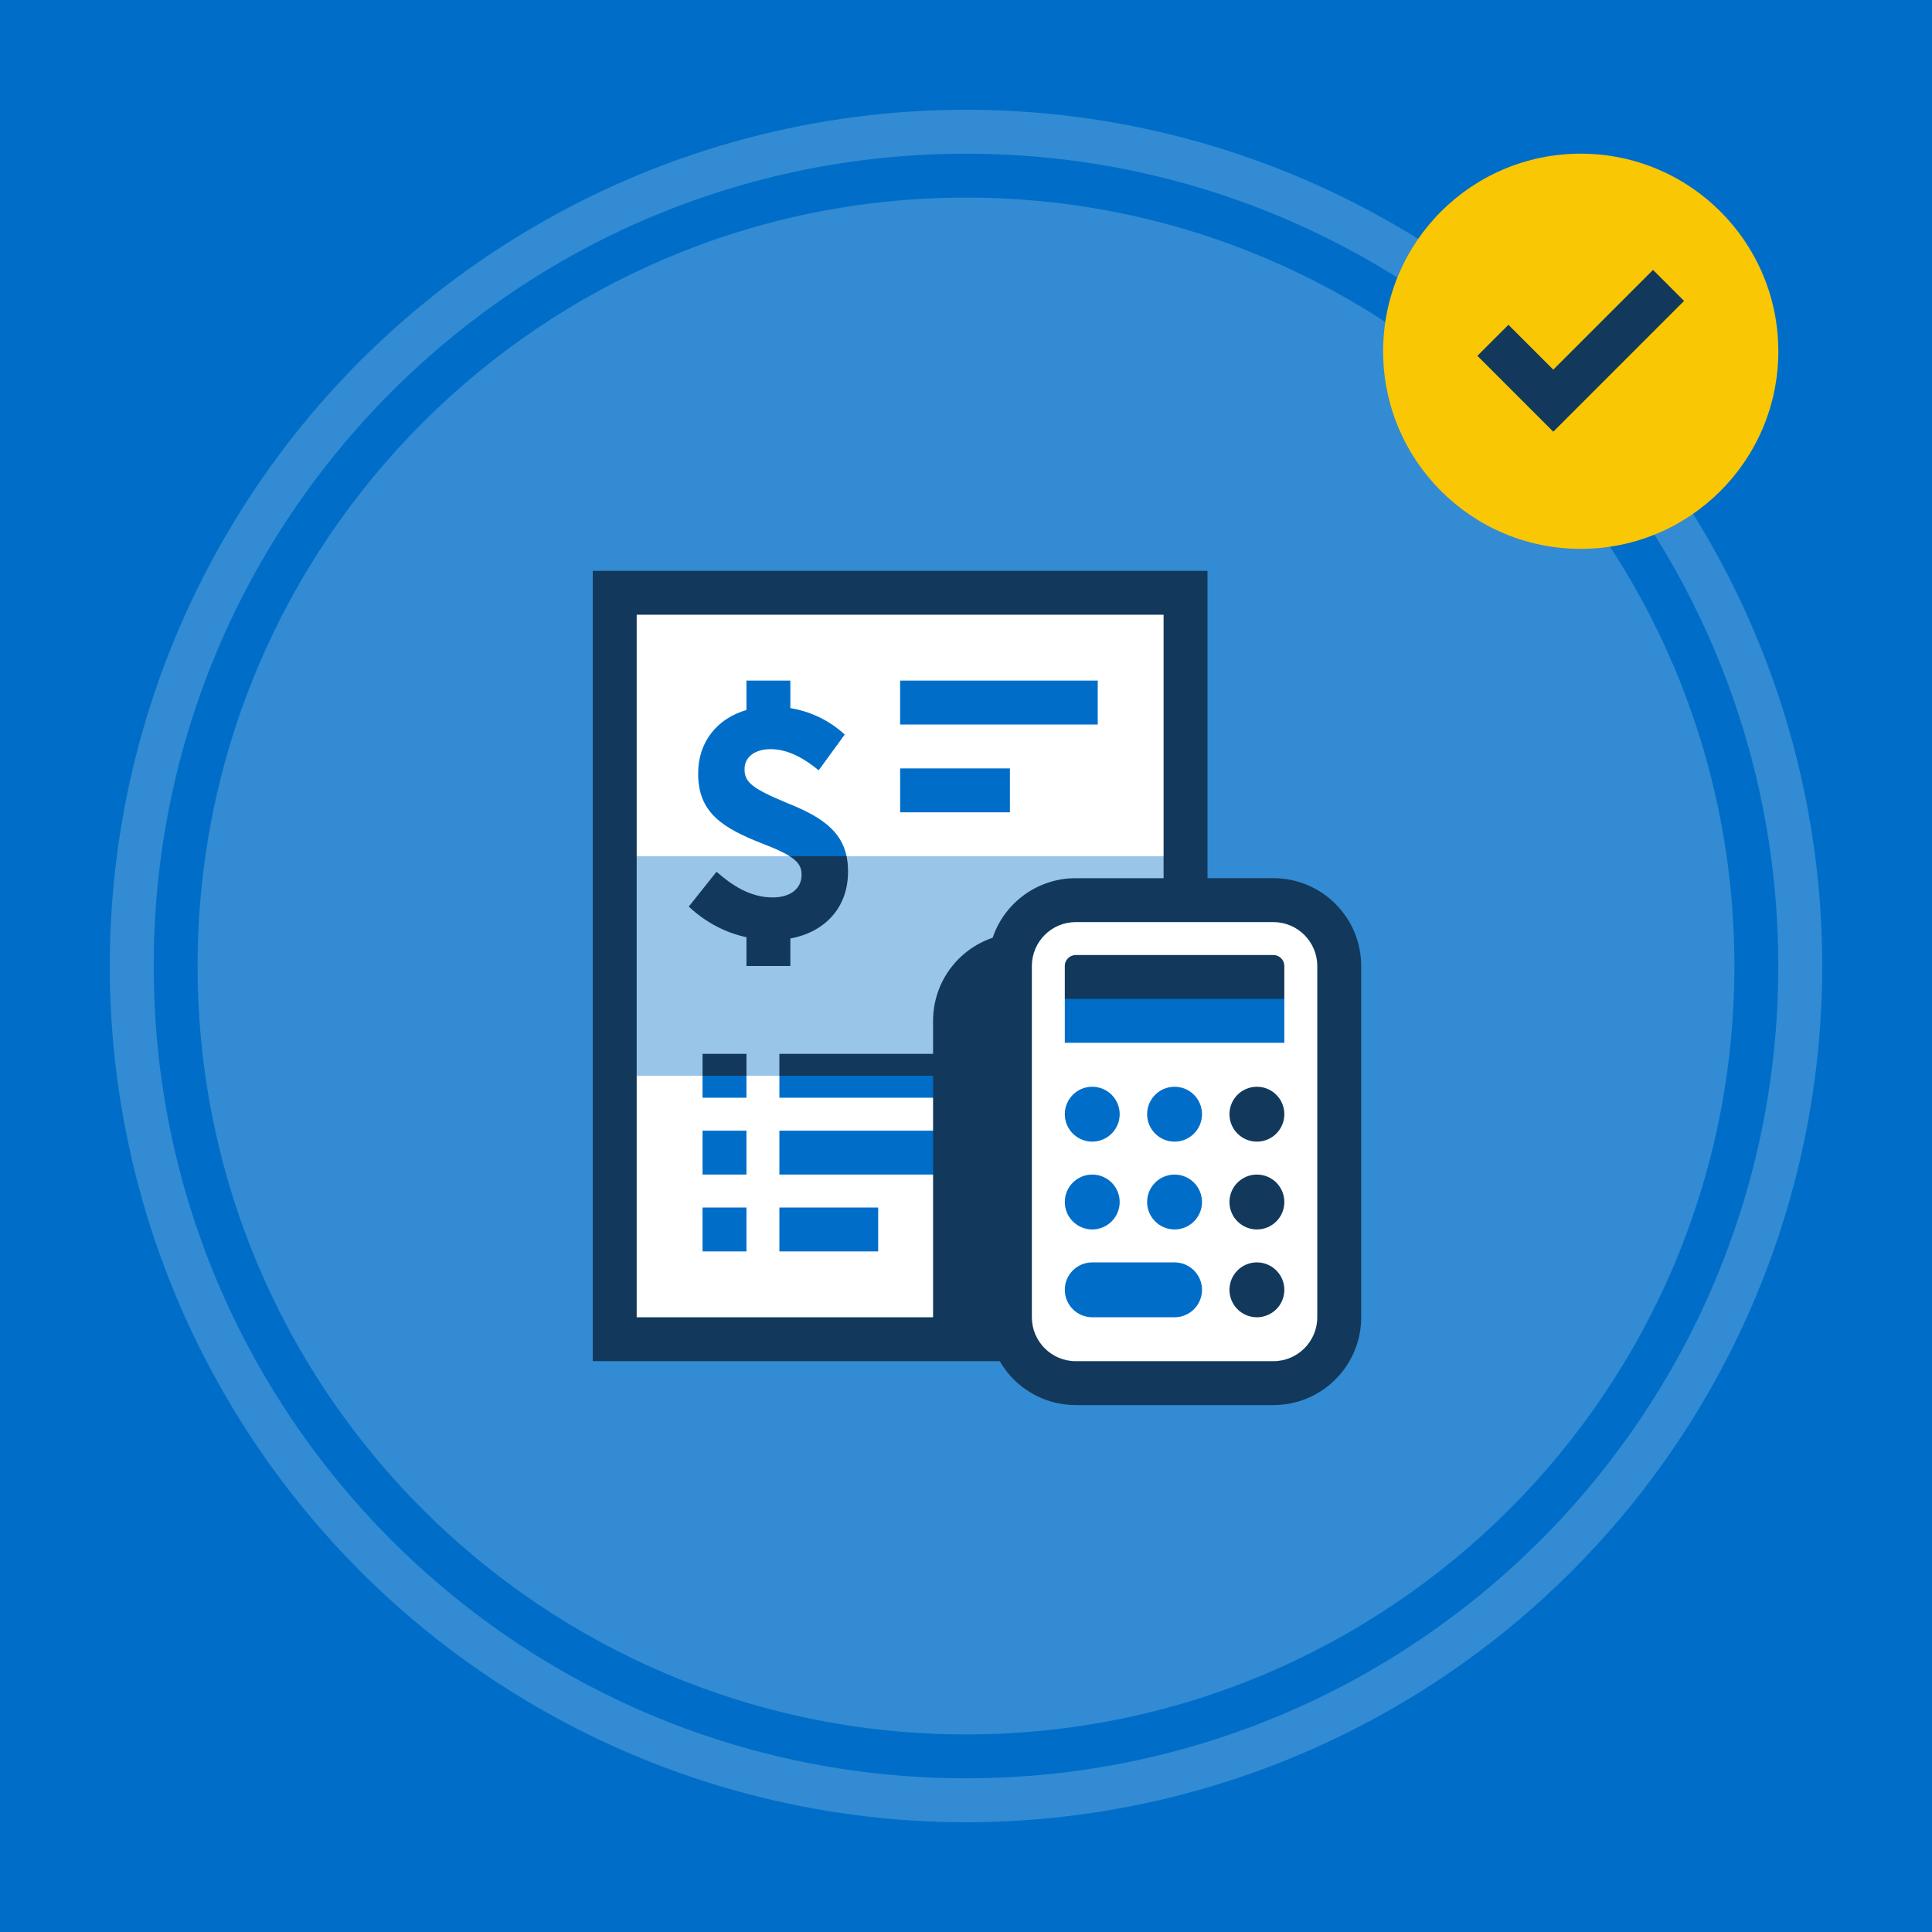 <?xml version="1.0" encoding="UTF-8"?>
<svg id="Layer_2" data-name="Layer 2" xmlns="http://www.w3.org/2000/svg" viewBox="0 0 264 264">
  <defs>
    <style>
      .cls-1, .cls-2, .cls-3, .cls-4, .cls-5, .cls-6, .cls-7, .cls-8 {
        stroke-width: 0px;
      }

      .cls-1, .cls-3, .cls-4, .cls-8 {
        fill-rule: evenodd;
      }

      .cls-1, .cls-5 {
        fill: #006ec8;
      }

      .cls-2 {
        fill: #338bd3;
      }

      .cls-3 {
        fill: #fff;
      }

      .cls-4 {
        fill: #99c5e9;
      }

      .cls-6 {
        fill: #fac705;
      }

      .cls-7, .cls-8 {
        fill: #12395b;
      }
    </style>
  </defs>
  <g id="Layer_1-2" data-name="Layer 1">
    <g>
      <rect class="cls-5" width="264" height="264"/>
      <circle class="cls-2" cx="132" cy="132" r="117"/>
      <path class="cls-1" d="M132,243c61.3,0,111-49.7,111-111S193.3,21,132,21,21,70.7,21,132s49.7,111,111,111ZM132,237c57.99,0,105-47.01,105-105S189.99,27,132,27,27,74.01,27,132s47.01,105,105,105Z"/>
      <circle class="cls-6" cx="216" cy="48" r="27"/>
      <path class="cls-7" d="M225.88,36.88l4.24,4.24-17.87,17.87-10.37-10.37,4.24-4.24,6.13,6.13,13.63-13.63Z"/>
      <path class="cls-3" d="M162,81h-78v102h54.51c1.24,3.5,4.57,6,8.49,6h27c4.97,0,9-4.03,9-9v-48c0-4.97-4.03-9-9-9h-12v-42Z"/>
      <path class="cls-4" d="M162,117h-78v30h54v-15c0-4.97,4.03-9,9-9h15v-6Z"/>
      <path class="cls-1" d="M150,93h-27v6h27v-6ZM123,105h15v6h-15v-6ZM106.5,147l1.5-1.5h21v4.5h-22.5v-3ZM129,154.5h-22.5v6h22.5v-6ZM120,165h-13.5v6h13.5v-6ZM102,165h-6v6h6v-6ZM96,154.5h6v6h-6v-6ZM97.5,145.5l-1.5,1.5v3h6v-3l-1.5-1.5h-3ZM111.87,105.26l3.56-4.89c-2.15-1.97-4.72-3.16-7.43-3.61v-3.76h-6v4.02c-4.01,1.16-6.6,4.36-6.6,8.64v.09c0,5.33,3.39,7.42,8.85,9.55,1.69.65,2.86,1.19,3.66,1.7l4.59,1.5h3l.18-1.5c-.74-3.51-3.52-5.44-8.08-7.25-4.8-2-5.86-2.85-5.86-4.62v-.05c0-1.6,1.37-2.71,3.57-2.71,2.38,0,4.62,1.29,6.56,2.89ZM160.5,180c2.07,0,3.75-1.68,3.75-3.75s-1.68-3.75-3.75-3.75h-11.25c-2.07,0-3.75,1.68-3.75,3.75s1.68,3.75,3.75,3.75h11.25ZM160.5,168c2.07,0,3.75-1.68,3.75-3.75s-1.68-3.75-3.75-3.75-3.75,1.68-3.75,3.75,1.68,3.75,3.75,3.75ZM153,164.25c0,2.07-1.68,3.75-3.75,3.75s-3.75-1.68-3.75-3.75,1.68-3.75,3.75-3.75,3.75,1.68,3.75,3.75ZM160.5,156c2.07,0,3.75-1.68,3.75-3.75s-1.68-3.75-3.75-3.75-3.75,1.68-3.75,3.75,1.68,3.75,3.75,3.75ZM153,152.25c0,2.07-1.68,3.75-3.75,3.75s-3.75-1.68-3.75-3.75,1.68-3.75,3.75-3.75,3.75,1.68,3.75,3.75ZM174,135h-27l-1.5,1.5v6h30v-6l-1.5-1.5Z"/>
      <path class="cls-8" d="M165,78h-84v108h55.61c2.07,3.59,5.95,6,10.39,6h27c6.63,0,12-5.37,12-12v-48c0-6.63-5.37-12-12-12h-9v-42ZM127.5,139.5c0-5.28,3.4-9.76,8.14-11.36,1.6-4.74,6.08-8.14,11.36-8.14h12v-36h-72v96h40.5v-33h-21v-3h21v-4.5ZM174,126h-27c-3.31,0-6,2.69-6,6v48c0,3.31,2.69,6,6,6h27c3.31,0,6-2.69,6-6v-48c0-3.31-2.69-6-6-6ZM109.53,119.52c0-.96-.33-1.7-1.62-2.52h7.77c.13.63.2,1.3.2,2.03v.09c0,4.95-3.2,8.26-7.88,9.12v3.76h-6v-3.93c-2.77-.6-5.5-1.95-7.88-4.19l3.79-4.76c2.07,1.82,4.58,3.51,7.66,3.51,2.47,0,3.96-1.24,3.96-3.06v-.05ZM102,144h-6v3h6v-3ZM175.5,176.25c0,2.07-1.68,3.75-3.75,3.75s-3.75-1.68-3.75-3.75,1.68-3.75,3.75-3.75,3.75,1.68,3.75,3.75ZM171.75,168c2.07,0,3.75-1.68,3.75-3.75s-1.68-3.75-3.75-3.75-3.75,1.68-3.75,3.75,1.68,3.75,3.75,3.75ZM175.5,152.25c0,2.07-1.68,3.75-3.75,3.75s-3.75-1.68-3.75-3.75,1.68-3.75,3.75-3.75,3.75,1.68,3.75,3.75ZM174,130.5h-27c-.83,0-1.5.67-1.5,1.5v4.5h30v-4.5c0-.83-.67-1.5-1.5-1.5Z"/>
    </g>
  </g>
</svg>